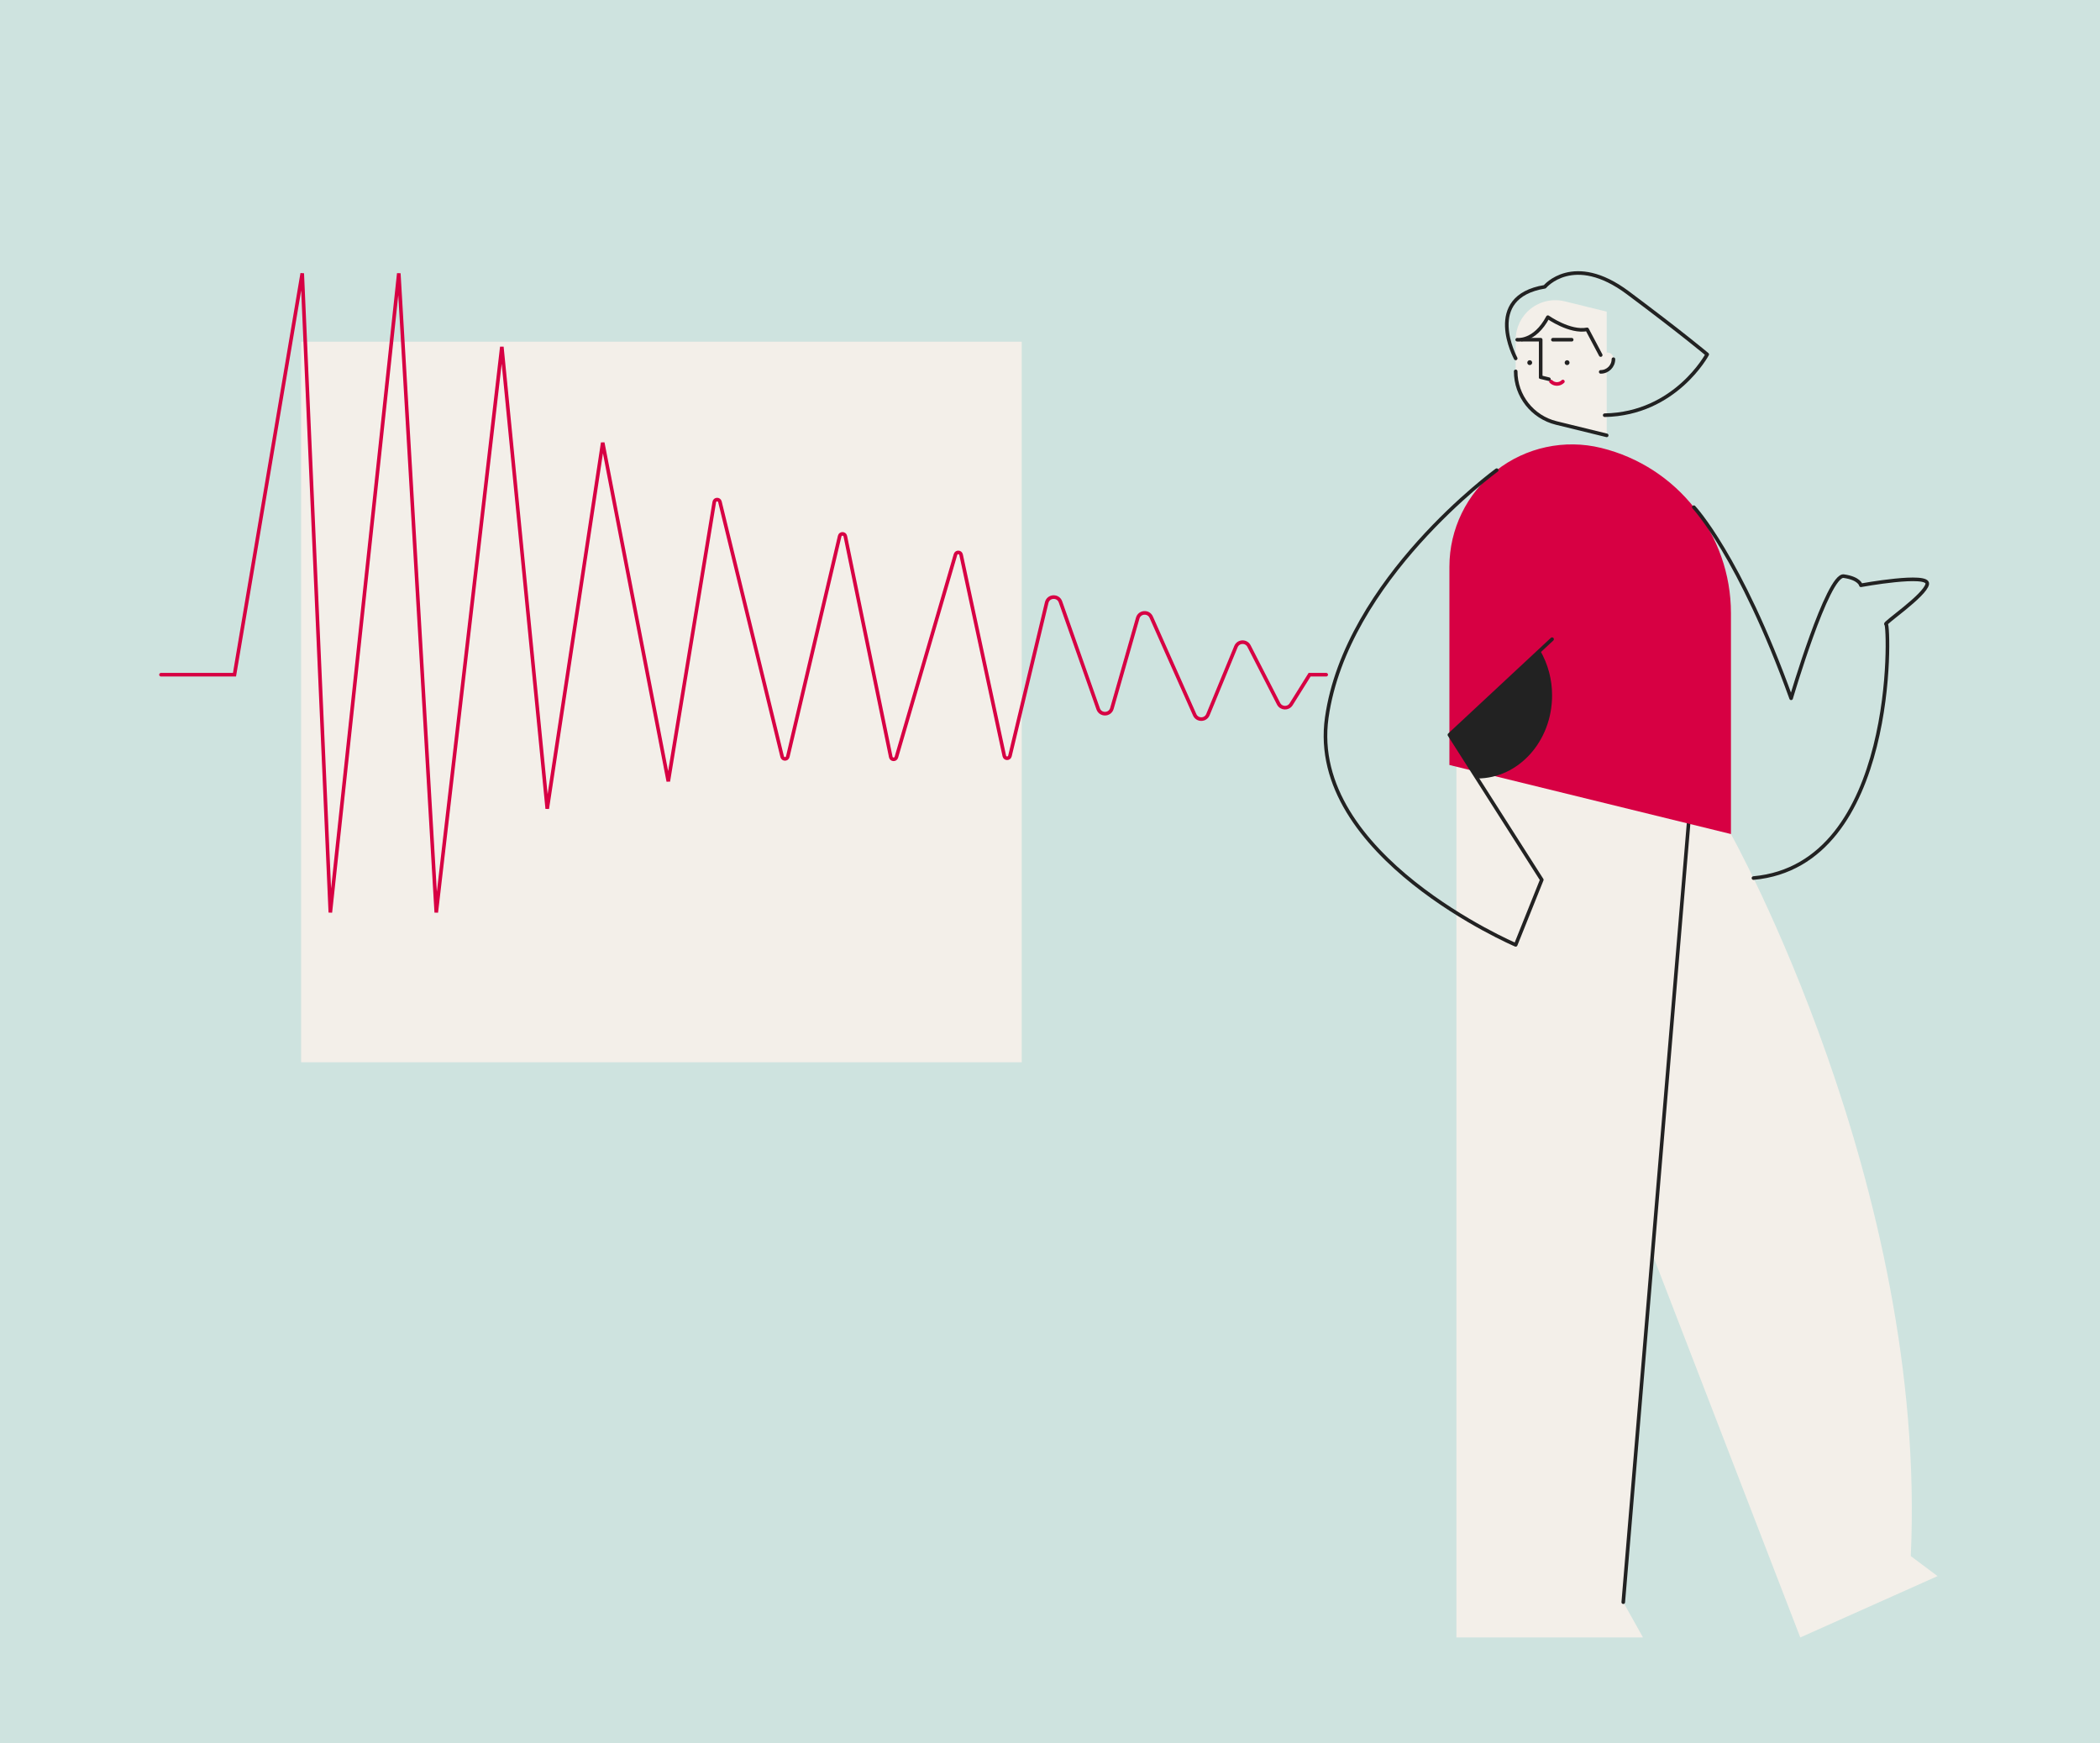 <svg width="600" height="498" viewBox="0 0 600 498" fill="none" xmlns="http://www.w3.org/2000/svg">
<rect width="600" height="498" fill="#CEE3DF"/>
<rect x="86.04" y="97.626" width="205.882" height="205.882" fill="#F3EFE9"/>
<path d="M494.555 238.298C494.555 238.298 550.838 338.924 545.936 444.595L553.583 450.319L514.367 467.846L467.308 345.89L459.057 306.489L459.162 215.672" fill="#F3EFE9"/>
<path d="M483.95 217.365L426.553 213.441H416.117V467.845H469.428L463.791 457.763L483.95 217.365Z" fill="#F3EFE9"/>
<path d="M463.791 457.765L483.95 217.366" stroke="#222222" stroke-width="1.029" stroke-linecap="round" stroke-linejoin="round"/>
<path d="M433.055 97.061V106.102C433.055 113.094 437.837 119.182 444.64 120.85L459.058 124.387V89.035L447.07 86.095C443.694 85.267 440.124 86.034 437.388 88.174C434.653 90.314 433.055 93.591 433.055 97.06V97.061Z" fill="#F3EFE9"/>
<path d="M433.055 106.102C433.055 113.093 437.837 119.181 444.64 120.85L459.058 124.386" stroke="#222222" stroke-width="1.029" stroke-linecap="round" stroke-linejoin="round"/>
<path d="M447.743 104.308C448.127 104.308 448.438 103.997 448.438 103.614C448.438 103.231 448.127 102.92 447.743 102.92C447.359 102.92 447.048 103.231 447.048 103.614C447.048 103.997 447.359 104.308 447.743 104.308Z" fill="#222222"/>
<path d="M437.065 104.308C437.449 104.308 437.76 103.997 437.76 103.614C437.76 103.231 437.449 102.92 437.065 102.92C436.681 102.92 436.37 103.231 436.37 103.614C436.37 103.997 436.681 104.308 437.065 104.308Z" fill="#222222"/>
<path d="M440.197 107.752V97.06H434.83" stroke="#222222" stroke-width="1.029" stroke-linecap="round" stroke-linejoin="round"/>
<path d="M449.053 97.061H443.686" stroke="#222222" stroke-width="1.029" stroke-linecap="round" stroke-linejoin="round"/>
<path d="M457.345 102.539V106.252C459.352 106.252 460.979 104.628 460.979 102.625C460.979 102.514 460.974 102.404 460.964 102.295C460.76 100.043 457.345 100.278 457.345 102.539Z" fill="#F3EFE9"/>
<path d="M457.345 106.251C459.352 106.251 460.979 104.627 460.979 102.624" stroke="#222222" stroke-width="1.029" stroke-linecap="round" stroke-linejoin="round"/>
<path d="M443.132 109.003C443.584 109.453 444.196 109.706 444.834 109.706C445.472 109.706 446.084 109.453 446.536 109.003" stroke="#D70043" stroke-width="1.029" stroke-linecap="round" stroke-linejoin="round"/>
<path d="M440.197 107.762L442.545 108.338" stroke="#222222" stroke-width="1.029" stroke-linecap="round" stroke-linejoin="round"/>
<path d="M433.055 102.407C433.055 102.407 423.523 84.872 441.371 81.936C441.371 81.936 449.538 72.03 465.102 83.649C480.666 95.268 487.774 101.261 487.774 101.261C487.774 101.261 478.705 118.261 458.485 118.628" stroke="#222222" stroke-width="1.029" stroke-linecap="round" stroke-linejoin="round"/>
<path d="M433.484 97.06C433.484 97.06 438.448 97.775 442.247 90.62C442.247 90.62 448.558 95.084 453.46 94.106L457.345 101.444" stroke="#222222" stroke-width="1.029" stroke-linecap="round" stroke-linejoin="round"/>
<path d="M414.117 161.9V218.567L494.556 238.298V175.186C494.556 152.807 479.247 133.32 457.472 127.979H457.472C447.029 125.417 435.986 127.789 427.523 134.41C419.06 141.031 414.117 151.168 414.117 161.9V161.9Z" fill="#D70043"/>
<path d="M414.117 209.949L422.067 222.424C433.88 222.405 443.452 211.789 443.452 198.695C443.47 194.176 442.287 189.733 440.021 185.82L414.117 209.949Z" fill="#222222"/>
<path d="M427.629 134.329C427.629 134.329 384.628 165.593 379.072 205.057C373.516 244.521 433.055 269.96 433.055 269.96L440.511 251.37L414.117 209.949L443.452 182.625" stroke="#222222" stroke-width="1.029" stroke-linecap="round" stroke-linejoin="round"/>
<path d="M483.95 144.906C483.95 144.906 497.047 158.743 511.753 199.511C511.753 199.511 522.211 163.961 526.786 164.613C531.361 165.266 531.688 167.223 531.688 167.223C531.688 167.223 551.296 163.635 550.642 166.896C549.989 170.158 537.897 178.312 538.877 178.312C539.858 178.312 542.183 247.122 500.987 250.876" stroke="#222222" stroke-width="1.029" stroke-linecap="round" stroke-linejoin="round"/>
<path d="M46 192.772H67L86.353 78.096L94.382 260.714L113.941 78.096L124.647 260.714L143.382 99.096L156.353 231.066L172.206 126.478L190.941 223.243L204.08 143.43C204.226 142.545 205.48 142.497 205.692 143.368L223.479 216.2C223.685 217.041 224.883 217.036 225.081 216.193L239.909 153.172C240.111 152.313 241.34 152.33 241.518 153.194L254.508 216.289C254.681 217.13 255.865 217.178 256.105 216.354L273 158.428C273.239 157.608 274.416 157.65 274.596 158.486L286.945 215.992C287.129 216.849 288.346 216.863 288.551 216.011L299.051 172.175C299.529 170.179 302.313 170.035 302.995 171.97L313.765 202.533C314.432 204.425 317.135 204.343 317.686 202.414L325.061 176.603C325.589 174.754 328.14 174.574 328.922 176.331L341.34 204.234C342.076 205.888 344.435 205.855 345.124 204.18L353.125 184.751C353.793 183.127 356.058 183.032 356.86 184.595L365.315 201.075C366.045 202.497 368.046 202.582 368.893 201.226L374.176 192.772H378.912" stroke="#D70043" stroke-width="1.029" stroke-linecap="round"/>
</svg>
